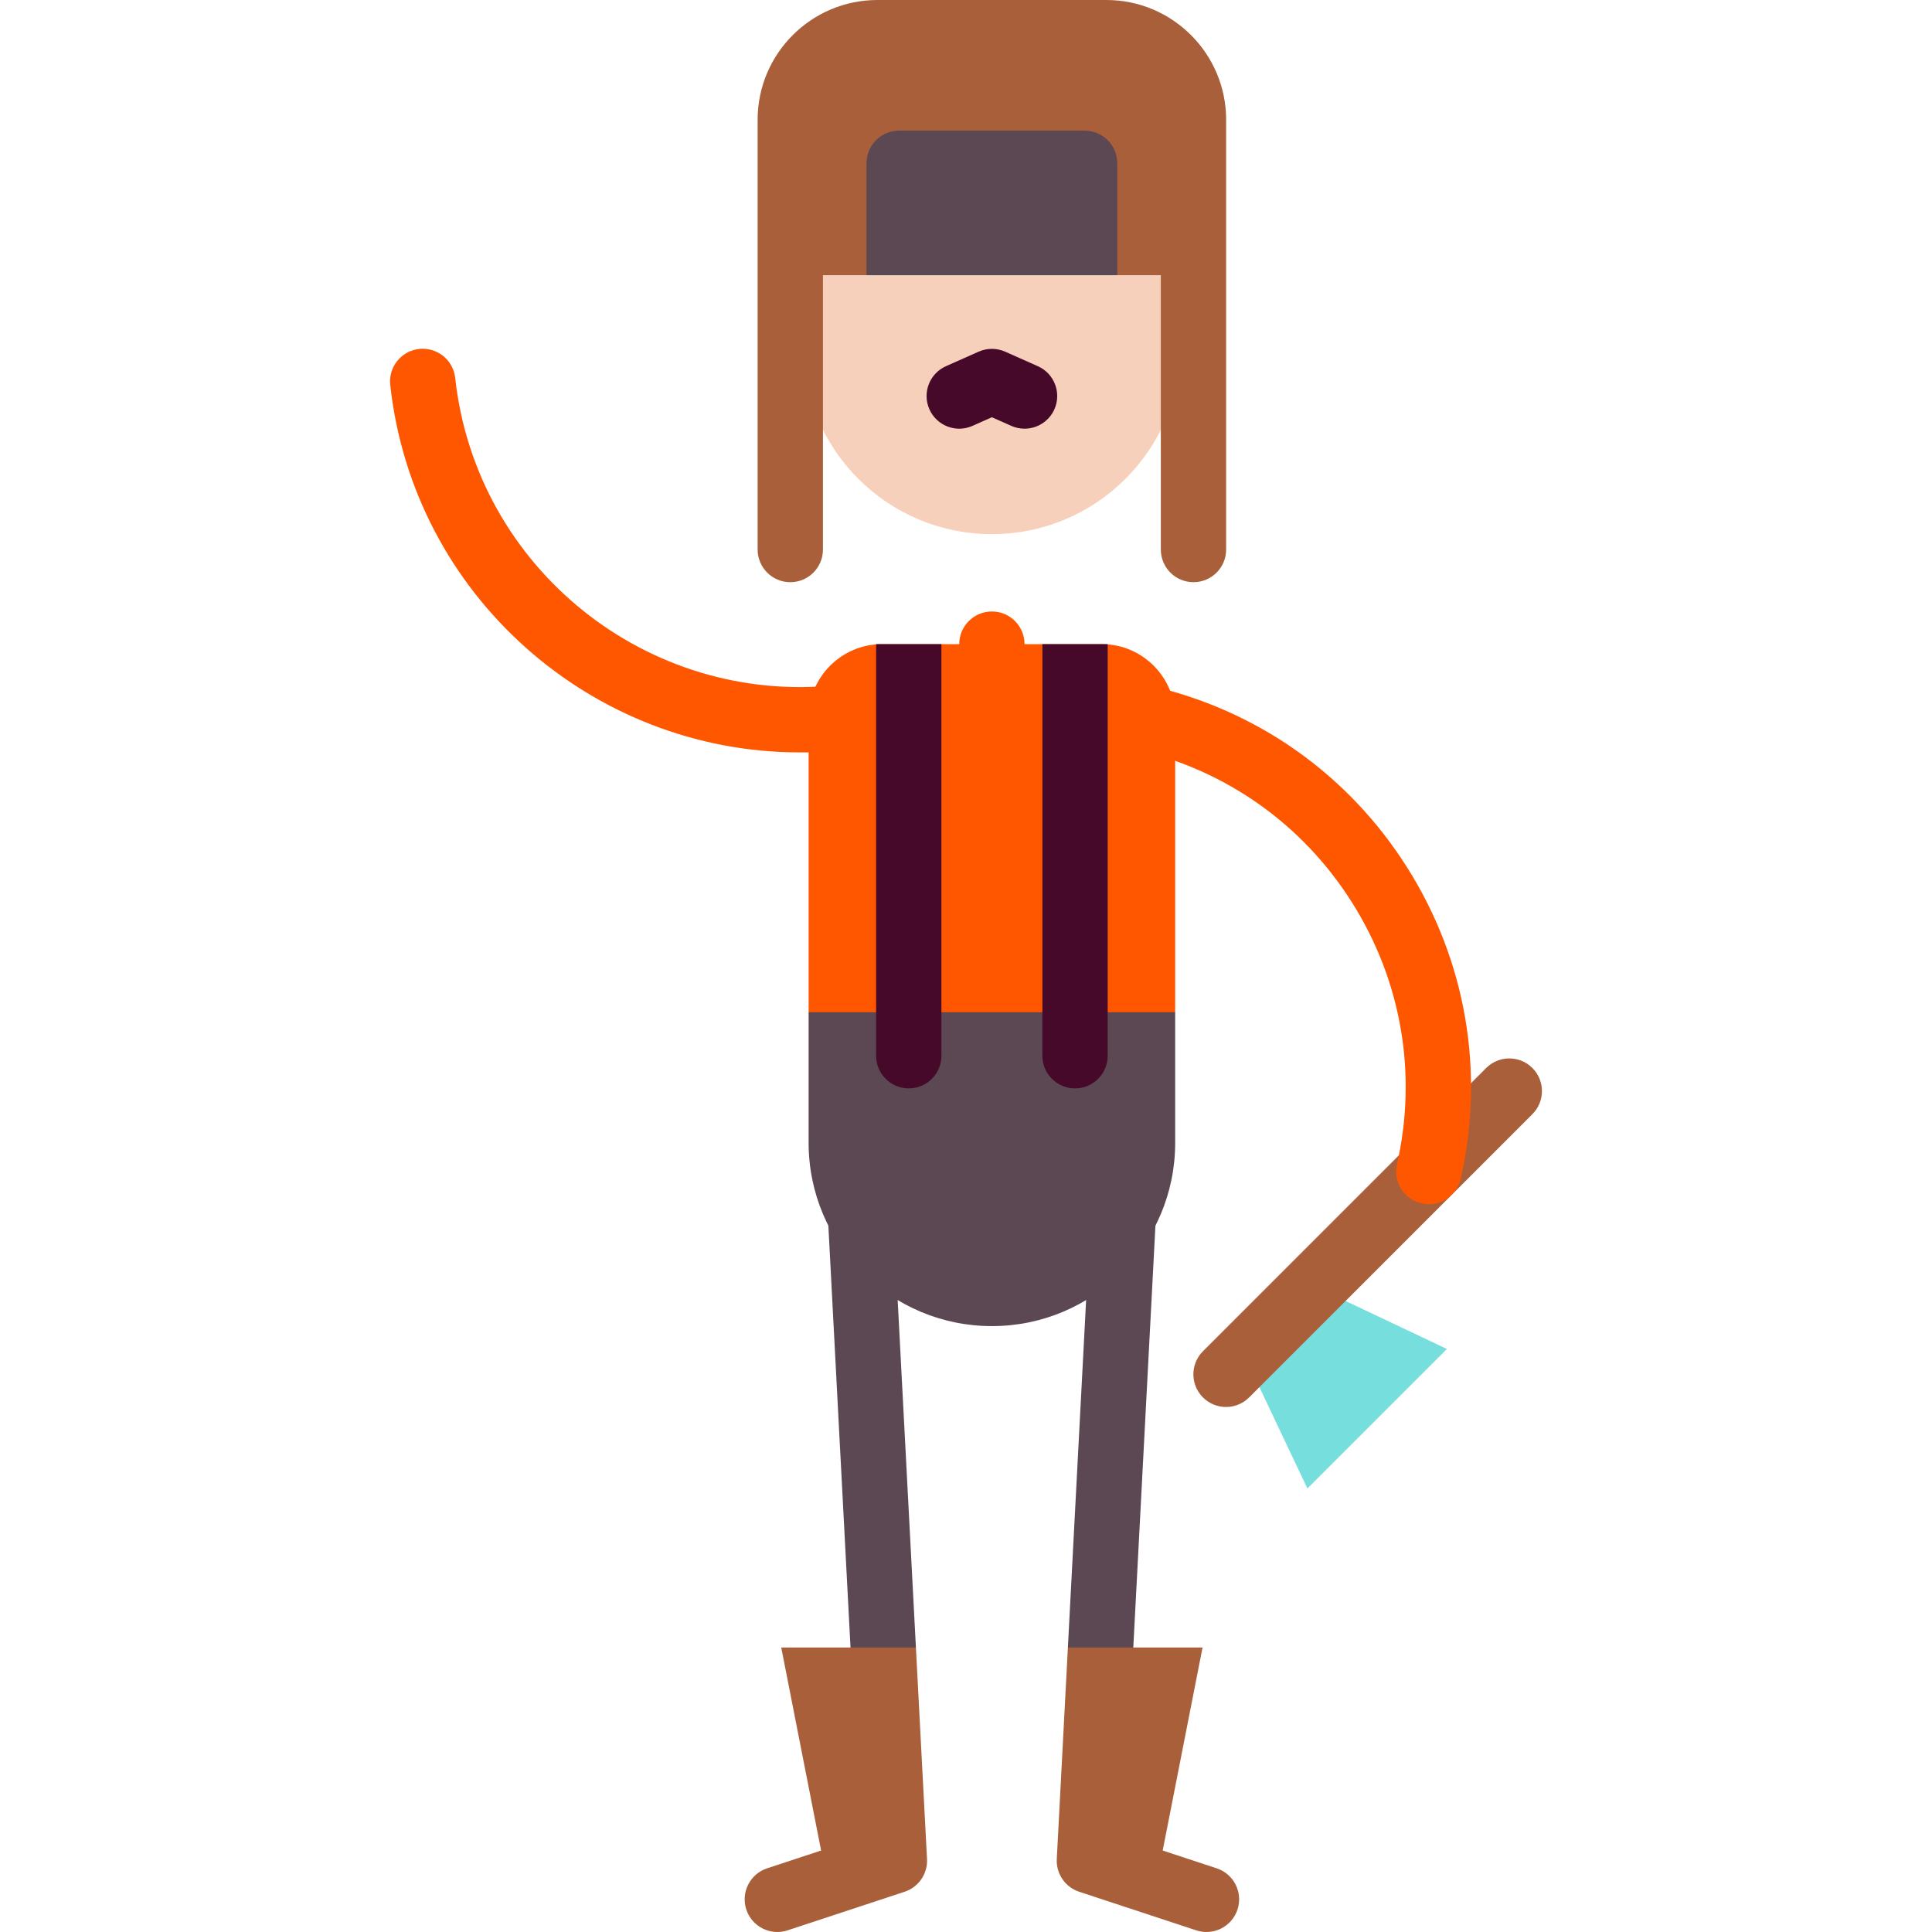 <?xml version="1.0" encoding="iso-8859-1"?>
<!-- Uploaded to: SVG Repo, www.svgrepo.com, Generator: SVG Repo Mixer Tools -->
<svg height="800px" width="800px" version="1.1" id="Layer_1" xmlns="http://www.w3.org/2000/svg" xmlns:xlink="http://www.w3.org/1999/xlink" 
	 viewBox="0 0 512 512" xml:space="preserve">
<path style="fill:#76DEDD;" d="M346.476,394.461l-18.622-39.31l16.279-16.279l39.311,18.621L346.476,394.461z"/>
<path style="fill:#A9603A;" d="M406.097,283.027c-3.38-3.379-8.86-3.379-12.238,0l-75.066,75.066c-3.38,3.381-3.38,8.86,0,12.239
	c3.38,3.379,8.86,3.379,12.238,0l75.066-75.066C409.477,291.887,409.477,286.408,406.097,283.027z"/>
<g>
	<path style="fill:#FF5700;" d="M372.961,229.97c-15.564-24.683-39.81-41.827-68.269-48.274l-3.824,16.88
		c23.951,5.426,44.354,19.854,57.452,40.626c13.099,20.771,17.325,45.402,11.899,69.351c-1.057,4.662,1.867,9.297,6.528,10.353
		c0.644,0.147,1.287,0.217,1.92,0.217c3.953,0,7.522-2.727,8.433-6.745C393.546,283.919,388.526,254.653,372.961,229.97z"/>
	<path style="fill:#FF5700;" d="M222.009,181.535c-50.39,5.512-95.872-31.008-101.382-81.4c-0.519-4.751-4.793-8.17-9.544-7.663
		c-4.752,0.519-8.182,4.792-7.663,9.544c6.106,55.866,53.553,97.381,108.516,97.378l50.927,0.003v-17.864h-40.853V181.535z"/>
</g>
<path style="fill:#F7D0BC;" d="M309.368,72.933h-93.01c-2.293,5.741-3.554,12.006-3.554,18.566
	c0,27.653,22.415,50.051,50.051,50.051c27.653,0,50.069-22.396,50.069-50.051C312.923,84.938,311.662,78.673,309.368,72.933z"/>
<g>
	<path style="fill:#A9603A;" d="M293.207,8.654h-60.694c-12.693,0-23.078,10.385-23.078,23.078v41.2h20.193l33.231-23.078
		l33.231,23.078h20.195v-41.2C316.285,19.039,305.9,8.654,293.207,8.654z"/>
	<path style="fill:#A9603A;" d="M316.285,154.285c-4.779,0-8.654-3.874-8.654-8.654V31.732c0-7.954-6.47-14.424-14.424-14.424
		h-60.694c-7.954,0-14.424,6.47-14.424,14.424v113.899c0,4.781-3.875,8.654-8.654,8.654s-8.654-3.874-8.654-8.654V31.732
		C200.78,14.236,215.016,0,232.513,0h60.694c17.498,0,31.732,14.236,31.732,31.732v113.899
		C324.94,150.412,321.065,154.285,316.285,154.285z"/>
</g>
<path style="fill:#5C4853;" d="M296.092,72.933h-66.464c0,0,0-24.881,0-29.661s3.875-8.654,8.654-8.654h49.155
	c4.779,0,8.654,3.874,8.654,8.654S296.092,72.933,296.092,72.933z"/>
<path style="fill:#FF5700;" d="M291.999,170.701h-58.272c-10.69,0-19.435,8.745-19.435,19.435v78.107l48.571,23.078l48.571-23.078
	v-78.107C311.435,179.446,302.689,170.701,291.999,170.701z"/>
<path style="fill:#5C4853;" d="M214.292,302.861c0,26.825,21.747,48.571,48.571,48.571c26.825,0,48.571-21.747,48.571-48.571
	v-34.617h-97.143L214.292,302.861L214.292,302.861z"/>
<g>
	<path style="fill:#460929;" d="M232.177,279.783c0,4.781,3.875,8.654,8.654,8.654s8.654-3.874,8.654-8.654V170.702h-17.309V279.783
		z"/>
	<path style="fill:#460929;" d="M276.24,170.702v109.081c0,4.781,3.875,8.654,8.654,8.654s8.654-3.874,8.654-8.654V170.702H276.24z"
		/>
</g>
<path style="fill:#FF5700;" d="M262.859,162.048c-4.779,0-8.654,3.874-8.654,8.654v11.539h17.309v-11.539
	C271.514,165.921,267.64,162.048,262.859,162.048z"/>
<path style="fill:#460929;" d="M271.513,113.607c-1.173,0-2.366-0.24-3.508-0.747l-5.146-2.285l-5.133,2.284
	c-4.365,1.945-9.482-0.022-11.424-4.391c-1.943-4.366,0.023-9.482,4.391-11.424l8.647-3.846c2.237-0.994,4.792-0.996,7.028-0.002
	l8.661,3.846c4.369,1.94,6.337,7.053,4.398,11.421C277.994,111.689,274.829,113.607,271.513,113.607z"/>
<polygon style="fill:#5C4853;" points="236.29,313.999 219.004,314.907 226,448.151 242.727,436.612 "/>
<path style="fill:#A9603A;" d="M242.727,436.612h-35.689l10.562,53.795l-14.31,4.718c-4.539,1.497-7.005,6.39-5.509,10.93
	c1.497,4.541,6.39,7.001,10.93,5.509l31.027-10.231c3.706-1.223,6.136-4.775,5.932-8.674L242.727,436.612z"/>
<polygon style="fill:#5C4853;" points="289.437,313.999 306.722,314.907 299.726,448.151 283,436.612 "/>
<path style="fill:#A9603A;" d="M283,436.612h35.689l-10.562,53.795l14.31,4.718c4.539,1.497,7.005,6.39,5.509,10.93
	c-1.497,4.541-6.39,7.001-10.93,5.509l-31.027-10.231c-3.706-1.223-6.136-4.775-5.932-8.674L283,436.612z"/>
</svg>